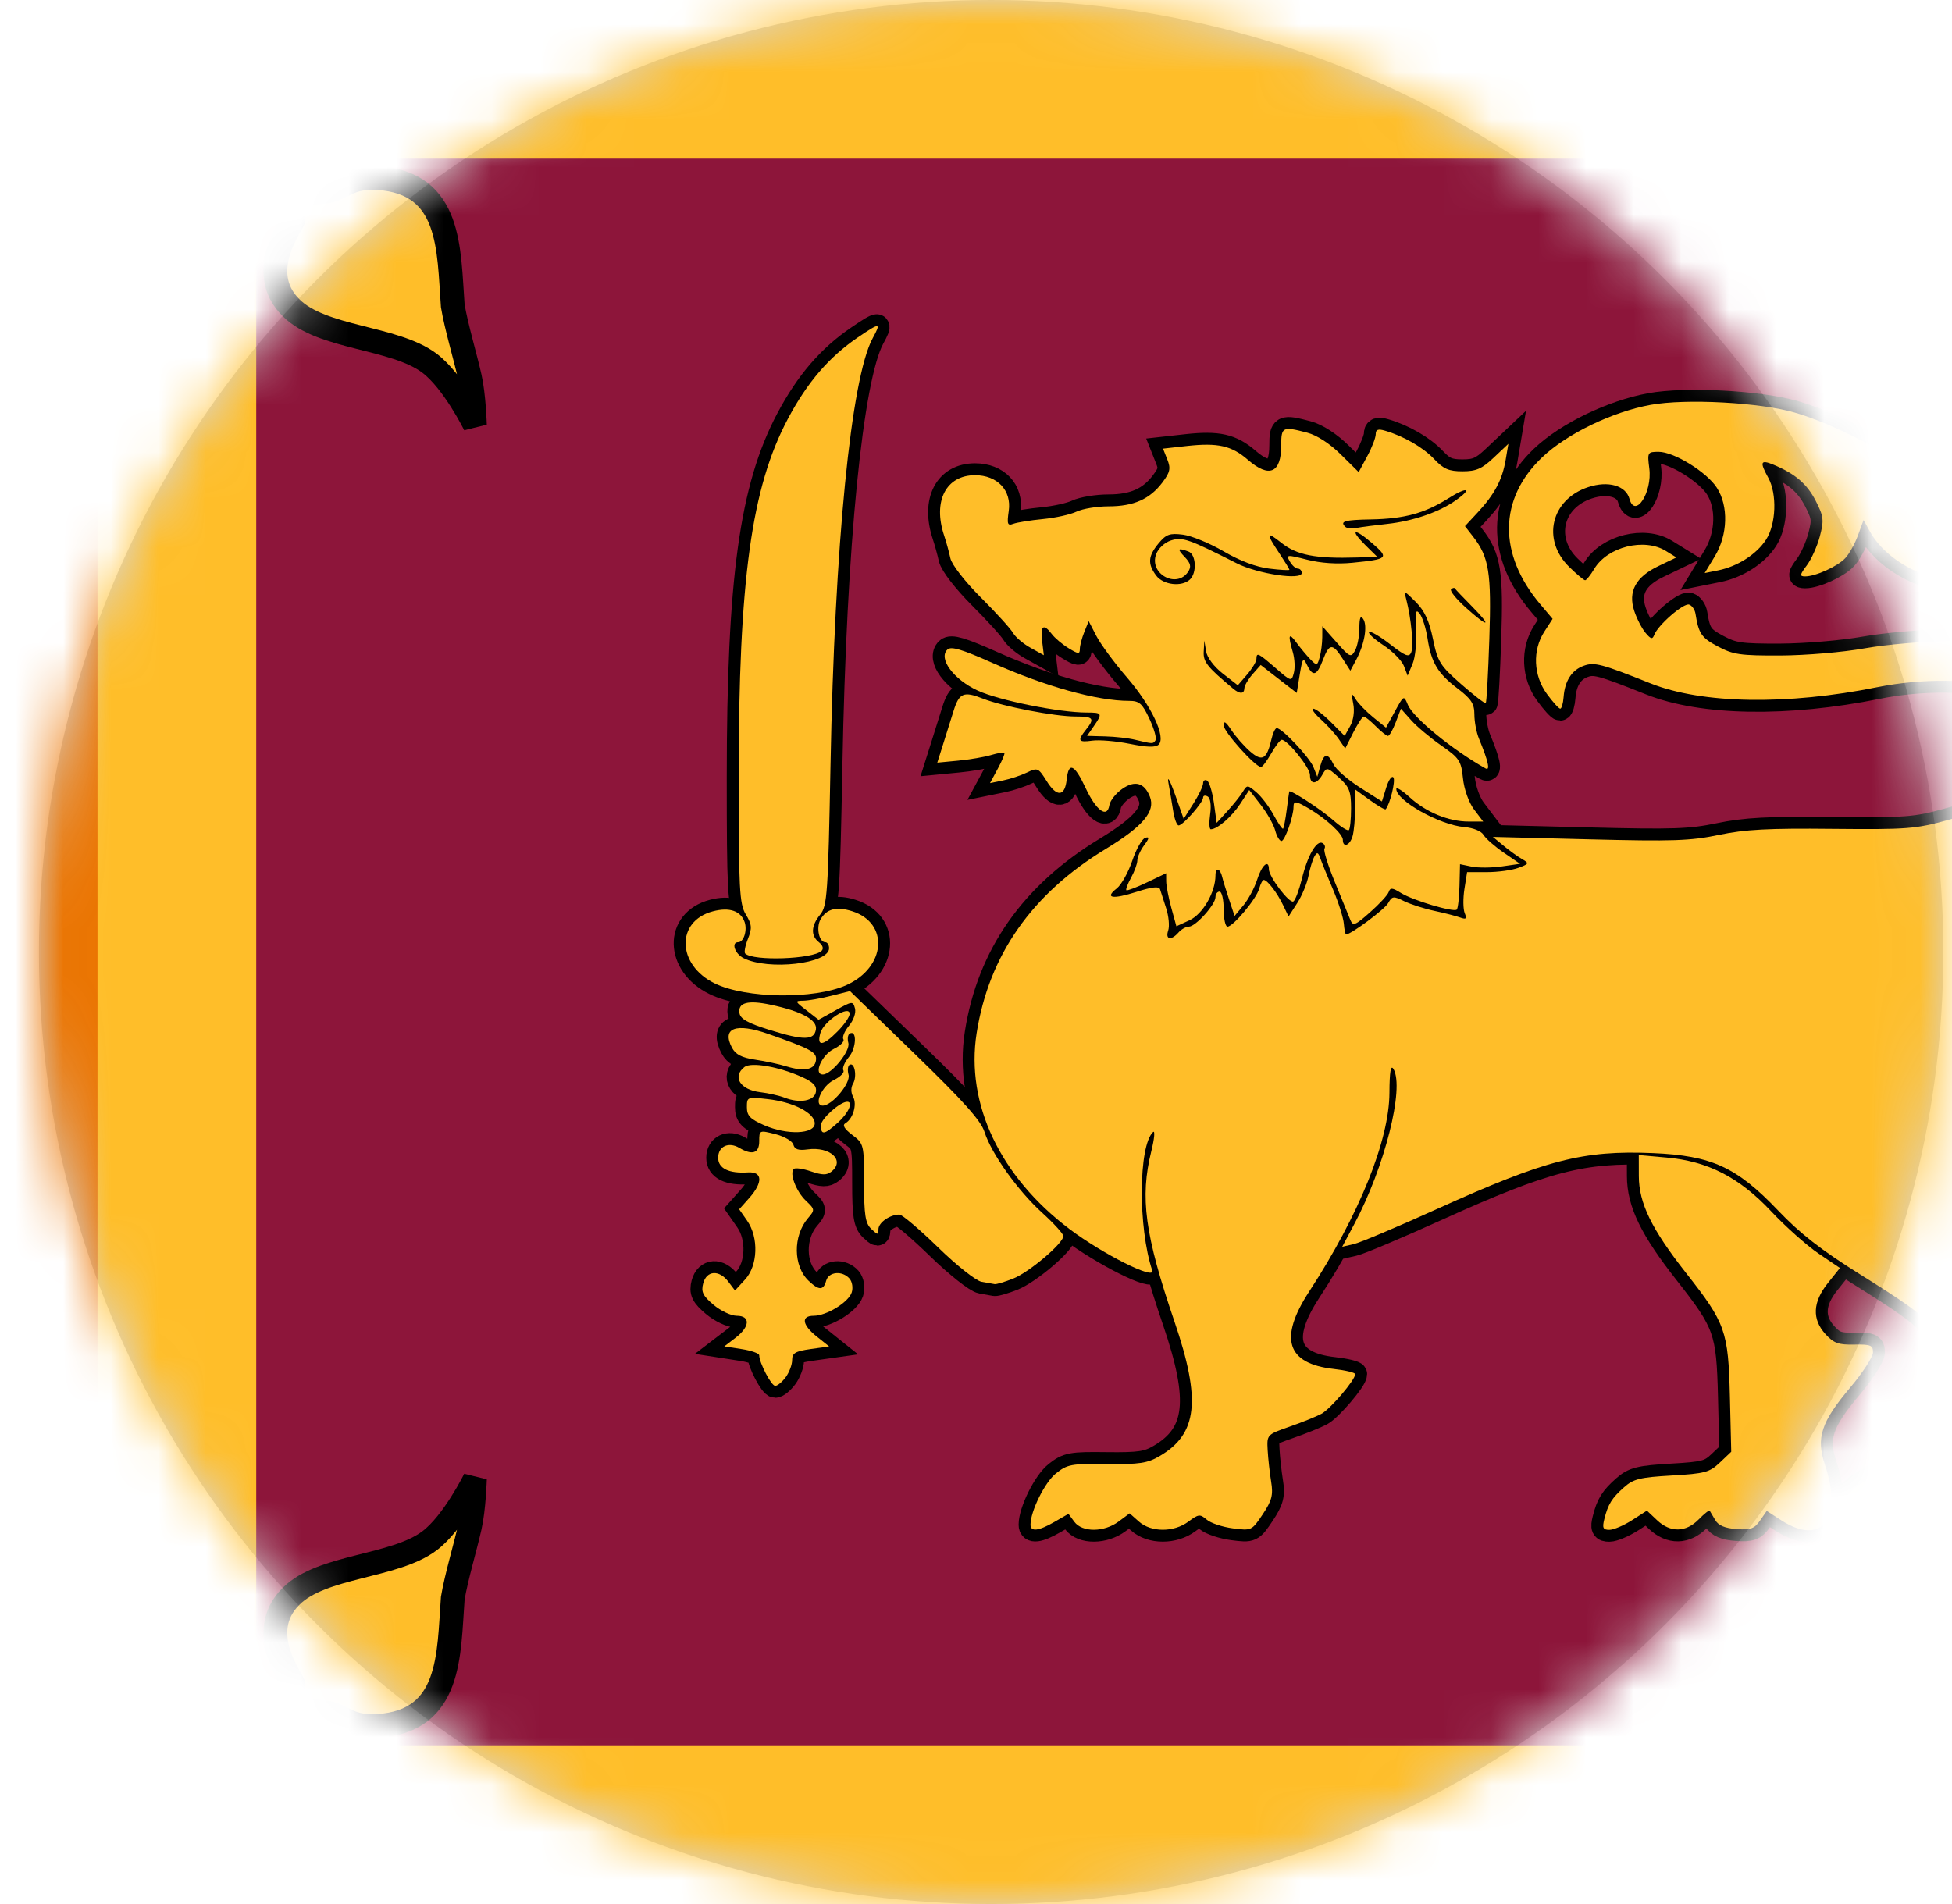 <?xml version="1.0" encoding="UTF-8"?>
<svg width="41px" height="40px" viewBox="0 0 41 40" version="1.1" xmlns="http://www.w3.org/2000/svg" xmlns:xlink="http://www.w3.org/1999/xlink">
    <!-- Generator: Sketch 52.6 (67491) - http://www.bohemiancoding.com/sketch -->
    <title>Srilanka</title>
    <desc>Created with Sketch.</desc>
    <defs>
        <circle id="path-1" cx="20" cy="20" r="20"></circle>
    </defs>
    <g id="Flags" stroke="none" stroke-width="1" fill="none" fill-rule="evenodd">
        <g id="Artboard" transform="translate(-464, -34)">
            <g id="Srilanka" transform="translate(464.818, 34)">
                <mask id="mask-2" fill="white">
                    <use xlink:href="#path-1"></use>
                </mask>
                <use id="Mask" fill="#D8D8D8" xlink:href="#path-1"></use>
                <g id="Flag_of_Sri_Lanka" mask="url(#mask-2)">
                    <g transform="translate(-24.103, 0)">
                        <rect id="Rectangle" fill="#FFBE29" x="0" y="0" width="80" height="40"></rect>
                        <rect id="Rectangle" fill="#EB7400" x="3.333" y="3.333" width="22" height="33.333"></rect>
                        <rect id="Rectangle" fill="#8D153A" x="28.667" y="3.333" width="48.333" height="33.333"></rect>
                        <g id="leaf-link" stroke-width="1" fill="none" transform="translate(31.167, 33.667) scale(-1, 1) translate(-31.167, -33.667) translate(29.067, 31.067)">
                            <path d="M0.007,0.004 C0.007,0.004 0.46,0.927 0.961,1.303 C1.702,1.86 3.224,1.819 3.869,2.469 C4.643,3.236 3.809,4.248 3.816,4.336 L3.859,4.871 C3.859,4.871 3.337,4.877 3.117,4.911 C2.787,4.963 2.658,5.231 2.043,5.192 C0.497,5.091 0.56,3.698 0.472,2.508 C0.395,2.055 0.215,1.464 0.113,1.011 C0.025,0.622 0.007,0.004 0.007,0.004 Z" id="leaf" stroke="#000000" stroke-width="0.5" fill="#FFBE29"></path>
                        </g>
                        <g id="leaf-link" stroke-width="1" fill="none" transform="translate(31.167, 6.333) rotate(-180) translate(-31.167, -6.333) translate(29.067, 3.733)">
                            <path d="M0.007,0.004 C0.007,0.004 0.46,0.927 0.961,1.303 C1.702,1.86 3.224,1.819 3.869,2.469 C4.643,3.236 3.809,4.248 3.816,4.336 L3.859,4.871 C3.859,4.871 3.337,4.877 3.117,4.911 C2.787,4.963 2.658,5.231 2.043,5.192 C0.497,5.091 0.56,3.698 0.472,2.508 C0.395,2.055 0.215,1.464 0.113,1.011 C0.025,0.622 0.007,0.004 0.007,0.004 Z" id="leaf" stroke="#000000" stroke-width="0.5" fill="#FFBE29"></path>
                        </g>
                        <g id="lion-link" stroke-width="1" fill="none" transform="translate(37.667, 6.8)">
                            <g id="lion" stroke="#000000" stroke-width="0.5">
                                <path d="M7.769,25.171 L8.06,25.003 L8.184,25.171 C8.35,25.395 8.808,25.392 9.112,25.166 L9.345,24.993 L9.54,25.166 C9.796,25.394 10.274,25.394 10.579,25.167 C10.793,25.007 10.823,25.004 10.964,25.125 C11.048,25.198 11.295,25.28 11.513,25.308 C11.905,25.359 11.911,25.356 12.141,25.012 C12.333,24.724 12.363,24.607 12.317,24.327 C12.287,24.142 12.254,23.844 12.244,23.664 C12.227,23.34 12.229,23.338 12.701,23.173 C12.963,23.082 13.265,22.96 13.373,22.902 C13.562,22.801 14.083,22.189 14.083,22.068 C14.083,22.036 13.879,21.987 13.631,21.959 C12.642,21.848 12.474,21.317 13.117,20.331 C14.166,18.723 14.798,17.156 14.802,16.158 C14.804,15.712 14.83,15.562 14.887,15.659 C15.121,16.056 14.702,17.718 14.066,18.911 L13.81,19.392 L14.054,19.336 C14.189,19.305 14.978,18.972 15.809,18.595 C18.084,17.565 18.865,17.363 20.337,17.425 C21.57,17.477 22.095,17.718 22.966,18.631 C23.427,19.115 23.871,19.461 24.684,19.97 C26.416,21.054 26.488,21.148 26.57,22.423 C26.654,23.714 26.612,23.784 25.635,24 C24.8,24.184 24.277,24.574 24.137,25.114 C24.062,25.403 24.219,25.412 24.64,25.141 L24.949,24.943 L25.086,25.141 C25.266,25.402 25.65,25.403 25.968,25.143 L26.208,24.947 L26.454,25.143 C26.836,25.448 27.344,25.374 27.487,24.993 C27.515,24.92 27.588,24.944 27.737,25.073 C28.016,25.315 28.732,25.419 28.809,25.229 C28.838,25.156 28.782,24.976 28.684,24.83 C28.268,24.206 28.138,23.908 28.133,23.568 C28.125,23.096 28.266,22.868 28.803,22.484 C29.456,22.017 29.658,21.415 29.161,21.415 C28.855,21.415 28.546,21.144 28.349,20.703 C27.948,19.805 28.027,18.799 28.628,17.125 C29.239,15.425 29.306,15.112 29.309,13.975 C29.311,13.056 29.288,12.897 29.078,12.393 C28.951,12.085 28.691,11.626 28.502,11.373 L28.158,10.914 L28.6,10.548 C29.948,9.43 29.673,7.601 28.049,6.896 C27.552,6.681 27.428,6.662 26.557,6.668 C26.035,6.671 25.239,6.74 24.787,6.82 C24.328,6.903 23.549,6.968 23.015,6.971 C22.167,6.974 22.023,6.953 21.696,6.779 C21.355,6.598 21.297,6.512 21.23,6.092 C21.216,6.006 21.156,5.92 21.096,5.901 C20.98,5.864 20.444,6.329 20.365,6.535 C20.326,6.637 20.294,6.63 20.18,6.494 C20.104,6.404 19.998,6.198 19.944,6.035 C19.809,5.626 19.975,5.319 20.456,5.09 L20.829,4.911 L20.609,4.775 C20.155,4.493 19.383,4.686 19.104,5.15 C19.025,5.282 18.939,5.39 18.912,5.39 C18.886,5.39 18.736,5.265 18.579,5.111 C17.993,4.539 18.195,3.691 18.978,3.433 C19.396,3.295 19.766,3.4 19.843,3.679 C19.961,4.104 20.326,3.545 20.26,3.04 C20.217,2.704 20.223,2.692 20.456,2.692 C20.779,2.692 21.467,3.117 21.679,3.447 C21.927,3.831 21.909,4.435 21.637,4.886 L21.423,5.239 L21.702,5.183 C22.112,5.101 22.51,4.847 22.711,4.539 C22.924,4.213 22.947,3.578 22.758,3.235 C22.575,2.903 22.596,2.85 22.867,2.962 C23.326,3.153 23.572,3.364 23.757,3.724 C23.923,4.049 23.932,4.13 23.842,4.468 C23.787,4.677 23.663,4.951 23.568,5.078 C23.419,5.276 23.414,5.309 23.533,5.309 C23.753,5.309 24.213,5.1 24.376,4.926 C24.459,4.838 24.579,4.622 24.644,4.445 L24.761,4.124 L24.896,4.369 C25.087,4.715 25.458,5.027 25.91,5.22 C26.396,5.429 26.598,5.441 26.344,5.246 C26.173,5.114 25.857,4.187 25.952,4.096 C26.009,4.043 26.669,4.551 27.423,5.228 C28.136,5.868 28.584,6.077 29.239,6.077 C30.075,6.077 30.562,5.349 30.186,4.661 C29.967,4.259 29.479,4.203 29.193,4.547 C29.062,4.705 29.026,4.831 29.064,4.997 C29.111,5.2 29.093,5.227 28.908,5.227 C28.665,5.227 28.185,4.916 27.334,4.206 C26.036,3.122 24.459,2.204 23.32,1.869 C22.589,1.654 21.028,1.57 20.285,1.706 C19.481,1.853 18.529,2.313 18.011,2.806 C17.093,3.679 17.079,4.84 17.973,5.898 L18.229,6.201 L18.055,6.47 C17.803,6.862 17.825,7.389 18.109,7.778 C18.234,7.949 18.36,8.089 18.389,8.088 C18.418,8.088 18.45,7.978 18.46,7.844 C18.485,7.504 18.631,7.277 18.882,7.187 C19.107,7.105 19.253,7.144 20.285,7.556 C21.371,7.989 23.157,8.019 25.056,7.635 C25.987,7.447 27.084,7.458 27.567,7.661 C28.453,8.031 28.658,8.996 28.007,9.729 C27.725,10.046 27.454,10.175 26.541,10.425 C25.847,10.616 25.683,10.628 24.105,10.613 C22.757,10.599 22.273,10.625 21.723,10.74 C21.125,10.865 20.758,10.877 19.003,10.833 L16.975,10.782 L17.2,10.968 C17.323,11.071 17.498,11.197 17.588,11.248 C17.741,11.336 17.736,11.348 17.509,11.432 C17.375,11.482 17.078,11.522 16.849,11.522 L16.433,11.522 L16.377,11.876 C16.346,12.071 16.349,12.298 16.382,12.381 C16.432,12.503 16.414,12.521 16.284,12.474 C16.197,12.442 15.953,12.38 15.743,12.335 C15.532,12.29 15.249,12.199 15.113,12.133 C14.885,12.021 14.859,12.024 14.775,12.173 C14.7,12.306 13.995,12.83 13.892,12.83 C13.875,12.83 13.854,12.729 13.844,12.606 C13.834,12.482 13.733,12.16 13.618,11.89 C13.503,11.62 13.383,11.326 13.352,11.236 C13.304,11.101 13.282,11.094 13.225,11.195 C13.187,11.263 13.131,11.447 13.101,11.604 C13.071,11.761 12.965,12.017 12.865,12.172 L12.683,12.454 L12.567,12.213 C12.443,11.954 12.237,11.686 12.162,11.686 C12.137,11.686 12.094,11.769 12.066,11.87 C12.009,12.081 11.52,12.667 11.4,12.667 C11.356,12.667 11.32,12.501 11.32,12.299 C11.32,12.097 11.281,11.931 11.234,11.931 C11.186,11.931 11.148,11.983 11.148,12.047 C11.148,12.203 10.73,12.667 10.589,12.667 C10.528,12.667 10.43,12.722 10.371,12.79 C10.217,12.965 10.09,12.941 10.155,12.747 C10.186,12.657 10.166,12.445 10.111,12.277 C10.057,12.109 9.999,11.931 9.983,11.88 C9.962,11.817 9.812,11.833 9.495,11.935 C8.983,12.099 8.811,12.07 9.075,11.864 C9.171,11.788 9.317,11.527 9.4,11.283 C9.483,11.039 9.605,10.823 9.671,10.802 C9.764,10.773 9.76,10.809 9.65,10.957 C9.571,11.063 9.507,11.206 9.507,11.275 C9.507,11.344 9.448,11.506 9.376,11.637 C9.304,11.767 9.259,11.887 9.276,11.902 C9.292,11.918 9.487,11.844 9.709,11.738 L10.112,11.545 L10.113,11.717 C10.114,11.812 10.163,12.063 10.221,12.275 L10.327,12.659 L10.602,12.533 C10.882,12.404 11.148,11.945 11.148,11.589 C11.148,11.413 11.248,11.44 11.29,11.627 C11.302,11.682 11.365,11.888 11.43,12.085 L11.549,12.443 L11.737,12.217 C11.84,12.092 11.97,11.849 12.025,11.675 C12.12,11.373 12.27,11.243 12.27,11.462 C12.27,11.62 12.701,12.187 12.784,12.138 C12.824,12.114 12.904,11.902 12.962,11.666 C13.081,11.174 13.275,10.84 13.397,10.912 C13.443,10.939 13.461,10.992 13.437,11.029 C13.413,11.066 13.512,11.385 13.658,11.738 C13.803,12.092 13.949,12.447 13.982,12.529 C14.036,12.66 14.084,12.641 14.395,12.365 C14.589,12.194 14.766,12.002 14.787,11.939 C14.819,11.844 14.862,11.847 15.044,11.96 C15.297,12.117 16.151,12.371 16.216,12.309 C16.241,12.285 16.266,12.061 16.273,11.811 L16.284,11.355 L16.529,11.406 C16.664,11.434 16.948,11.432 17.16,11.402 L17.545,11.347 L17.202,11.112 C17.013,10.982 16.822,10.815 16.778,10.739 C16.73,10.659 16.562,10.591 16.372,10.575 C15.858,10.531 14.946,10.02 14.946,9.775 C14.946,9.729 15.072,9.807 15.227,9.949 C15.569,10.262 16.044,10.459 16.46,10.459 L16.771,10.459 L16.578,10.204 C16.468,10.057 16.369,9.778 16.346,9.549 C16.309,9.184 16.27,9.125 15.888,8.86 C15.659,8.701 15.375,8.462 15.258,8.33 L15.043,8.089 L14.934,8.375 C14.874,8.532 14.801,8.661 14.771,8.661 C14.741,8.661 14.626,8.569 14.514,8.456 C14.403,8.344 14.289,8.252 14.262,8.253 C14.235,8.253 14.136,8.405 14.042,8.589 L13.873,8.925 L13.741,8.732 C13.669,8.625 13.499,8.437 13.362,8.313 C13.226,8.19 13.155,8.088 13.203,8.088 C13.252,8.088 13.42,8.217 13.577,8.375 L13.862,8.661 L13.978,8.451 C14.047,8.327 14.073,8.136 14.041,7.981 C13.996,7.756 14.002,7.743 14.089,7.884 C14.144,7.974 14.31,8.146 14.459,8.267 L14.73,8.487 L14.917,8.145 C15.103,7.804 15.104,7.803 15.189,8.007 C15.302,8.279 16.121,8.95 16.818,9.342 C16.925,9.403 16.88,9.195 16.682,8.717 C16.629,8.59 16.586,8.362 16.586,8.21 C16.586,7.984 16.521,7.883 16.232,7.663 C15.815,7.346 15.68,7.12 15.601,6.607 C15.569,6.4 15.496,6.169 15.439,6.095 C15.354,5.984 15.34,6.046 15.362,6.431 C15.378,6.691 15.344,7.013 15.287,7.148 L15.184,7.394 L15.105,7.189 C15.061,7.077 14.867,6.881 14.675,6.755 C14.482,6.628 14.346,6.503 14.374,6.477 C14.401,6.451 14.6,6.567 14.815,6.734 C15.142,6.988 15.214,7.015 15.26,6.903 C15.313,6.772 15.26,6.199 15.157,5.799 C15.105,5.6 15.11,5.601 15.356,5.847 C15.538,6.029 15.639,6.246 15.716,6.624 C15.815,7.104 15.865,7.184 16.31,7.574 C16.576,7.808 16.808,7.987 16.825,7.971 C16.842,7.955 16.876,7.349 16.9,6.624 C16.947,5.235 16.894,4.904 16.56,4.475 L16.388,4.254 L16.658,3.963 C17.011,3.583 17.172,3.278 17.243,2.862 L17.3,2.524 L16.995,2.812 C16.745,3.049 16.626,3.101 16.336,3.101 C16.05,3.101 15.938,3.053 15.745,2.848 C15.514,2.601 15.103,2.363 14.709,2.248 C14.563,2.205 14.514,2.224 14.514,2.322 C14.514,2.395 14.434,2.603 14.335,2.786 L14.156,3.118 L13.781,2.748 C13.552,2.52 13.279,2.343 13.076,2.29 C12.557,2.154 12.529,2.167 12.529,2.554 C12.529,3.14 12.278,3.249 11.828,2.859 C11.485,2.562 11.2,2.498 10.549,2.569 L10.046,2.625 L10.136,2.852 C10.212,3.041 10.195,3.121 10.033,3.336 C9.77,3.686 9.429,3.837 8.903,3.837 C8.661,3.837 8.358,3.887 8.23,3.948 C8.101,4.01 7.783,4.08 7.522,4.105 C7.261,4.13 6.982,4.175 6.903,4.204 C6.779,4.251 6.766,4.213 6.806,3.931 C6.867,3.501 6.566,3.183 6.097,3.183 C5.489,3.183 5.209,3.727 5.447,4.445 C5.493,4.583 5.553,4.8 5.58,4.928 C5.609,5.061 5.882,5.414 6.218,5.75 C6.541,6.073 6.847,6.41 6.897,6.498 C6.947,6.586 7.113,6.727 7.266,6.811 L7.543,6.965 L7.507,6.668 C7.466,6.342 7.537,6.291 7.711,6.521 C7.773,6.604 7.931,6.737 8.061,6.817 C8.267,6.943 8.299,6.946 8.299,6.836 C8.299,6.766 8.341,6.606 8.392,6.479 L8.485,6.249 L8.647,6.562 C8.736,6.734 9.025,7.126 9.289,7.432 C9.802,8.026 10.115,8.69 9.954,8.843 C9.888,8.905 9.711,8.9 9.345,8.826 C9.06,8.769 8.709,8.739 8.563,8.759 C8.266,8.801 8.243,8.762 8.425,8.533 C8.618,8.292 8.588,8.252 8.209,8.252 C7.77,8.252 6.682,8.042 6.264,7.877 C5.858,7.716 5.764,7.756 5.645,8.141 C5.591,8.315 5.492,8.629 5.426,8.839 L5.305,9.222 L5.744,9.18 C5.986,9.157 6.297,9.104 6.435,9.062 C6.573,9.021 6.699,8.999 6.714,9.013 C6.73,9.028 6.668,9.178 6.577,9.346 L6.412,9.652 L6.686,9.596 C6.837,9.566 7.064,9.49 7.19,9.429 C7.41,9.323 7.428,9.331 7.602,9.609 C7.815,9.952 7.986,9.938 8.023,9.574 C8.063,9.199 8.186,9.254 8.419,9.752 C8.642,10.23 8.874,10.399 8.919,10.116 C8.934,10.022 9.054,9.868 9.187,9.775 C9.454,9.587 9.656,9.643 9.771,9.939 C9.891,10.245 9.624,10.561 8.848,11.032 C7.293,11.974 6.389,13.264 6.131,14.907 C5.898,16.389 6.625,17.921 8.083,19.021 C8.781,19.547 9.89,20.103 9.82,19.891 C9.52,18.991 9.53,17.273 9.836,16.983 C9.882,16.939 9.866,17.119 9.801,17.381 C9.558,18.359 9.664,19.139 10.287,20.965 C10.85,22.618 10.772,23.324 9.975,23.79 C9.719,23.94 9.554,23.965 8.865,23.957 C8.118,23.947 8.037,23.963 7.797,24.154 C7.564,24.339 7.263,24.947 7.263,25.231 C7.263,25.385 7.433,25.365 7.769,25.171 L7.769,25.171 Z" id="Path" fill="#FFBE29"></path>
                                <path d="M19.897,25.137 L20.21,24.936 L20.423,25.137 C20.701,25.401 21.028,25.395 21.296,25.122 C21.413,25.002 21.518,24.919 21.529,24.938 C21.54,24.956 21.593,25.044 21.645,25.134 C21.711,25.248 21.847,25.305 22.093,25.323 C22.389,25.344 22.469,25.315 22.586,25.145 L22.727,24.942 L23.035,25.141 C23.88,25.683 24.33,25.114 23.952,23.98 C23.76,23.403 23.866,23.079 24.484,22.345 C24.745,22.036 24.959,21.705 24.959,21.611 C24.959,21.461 24.911,21.441 24.564,21.447 C24.232,21.454 24.134,21.418 23.959,21.226 C23.675,20.913 23.692,20.554 24.01,20.156 L24.264,19.838 L23.813,19.533 C23.565,19.364 23.118,18.966 22.82,18.648 C22.15,17.934 21.491,17.595 20.622,17.518 L20.039,17.466 L20.04,17.907 C20.041,18.475 20.307,19.021 21.035,19.947 C21.862,20.999 21.919,21.161 21.953,22.536 L21.981,23.699 L21.742,23.926 C21.526,24.131 21.428,24.158 20.73,24.198 C20.066,24.236 19.927,24.27 19.732,24.443 C19.473,24.672 19.395,24.797 19.315,25.114 C19.269,25.299 19.288,25.339 19.421,25.339 C19.51,25.339 19.724,25.248 19.897,25.137 L19.897,25.137 Z" id="Path" fill="#FFBE29"></path>
                                <path d="M2.121,22.132 C2.195,22.032 2.256,21.871 2.256,21.773 C2.256,21.626 2.321,21.587 2.644,21.541 L3.033,21.486 L2.774,21.279 C2.466,21.034 2.437,20.842 2.709,20.842 C2.979,20.842 3.437,20.561 3.507,20.353 C3.539,20.257 3.519,20.128 3.461,20.061 C3.309,19.888 3.024,19.915 2.971,20.106 C2.914,20.312 2.819,20.313 2.603,20.108 C2.278,19.801 2.271,19.164 2.588,18.793 C2.738,18.618 2.736,18.607 2.546,18.426 C2.341,18.232 2.194,17.848 2.291,17.757 C2.321,17.728 2.483,17.751 2.651,17.808 C2.888,17.889 2.982,17.891 3.08,17.814 C3.377,17.58 3.055,17.281 2.58,17.347 C2.388,17.373 2.309,17.347 2.282,17.247 C2.261,17.172 2.093,17.074 1.905,17.026 C1.567,16.941 1.565,16.942 1.565,17.174 C1.565,17.429 1.42,17.477 1.144,17.313 C0.919,17.181 0.702,17.284 0.702,17.523 C0.702,17.746 0.926,17.856 1.328,17.83 C1.636,17.81 1.647,18.039 1.355,18.368 L1.144,18.605 L1.311,18.845 C1.558,19.199 1.537,19.789 1.267,20.081 L1.056,20.311 L0.917,20.127 C0.724,19.871 0.461,19.888 0.388,20.161 C0.341,20.34 0.38,20.421 0.604,20.611 C0.754,20.738 0.974,20.842 1.092,20.842 C1.384,20.842 1.372,21.071 1.069,21.303 L0.831,21.485 L1.198,21.542 C1.4,21.573 1.565,21.632 1.565,21.673 C1.565,21.829 1.819,22.314 1.901,22.314 C1.948,22.314 2.047,22.232 2.121,22.132 L2.121,22.132 Z" id="Path" fill="#FFBE29"></path>
                                <path d="M6.899,20.061 C7.232,19.93 7.953,19.319 7.953,19.168 C7.953,19.121 7.754,18.902 7.511,18.681 C6.999,18.218 6.442,17.438 6.297,16.981 C6.222,16.743 5.858,16.336 4.834,15.343 L3.471,14.021 L3.078,14.12 C2.862,14.175 2.598,14.221 2.492,14.223 C2.309,14.225 2.312,14.236 2.556,14.424 L2.812,14.623 L3.172,14.423 C3.521,14.229 3.533,14.228 3.576,14.384 C3.601,14.475 3.547,14.633 3.45,14.749 C3.357,14.862 3.304,14.989 3.332,15.033 C3.36,15.076 3.271,15.167 3.133,15.235 C2.877,15.36 2.699,15.773 2.901,15.773 C3.083,15.773 3.483,15.278 3.437,15.111 C3.414,15.026 3.425,14.938 3.463,14.915 C3.619,14.824 3.609,15.212 3.45,15.403 C3.357,15.516 3.304,15.643 3.332,15.687 C3.36,15.73 3.271,15.821 3.133,15.889 C2.878,16.014 2.699,16.427 2.899,16.427 C3.095,16.427 3.489,15.955 3.441,15.778 C3.415,15.685 3.425,15.592 3.463,15.57 C3.568,15.508 3.624,15.814 3.536,15.965 C3.488,16.045 3.489,16.155 3.537,16.242 C3.624,16.4 3.536,16.703 3.375,16.797 C3.306,16.837 3.352,16.916 3.52,17.043 C3.762,17.226 3.767,17.245 3.767,18.051 C3.767,18.726 3.794,18.9 3.918,19.017 C4.057,19.149 4.069,19.149 4.069,19.023 C4.069,18.885 4.311,18.716 4.509,18.716 C4.567,18.716 4.932,19.026 5.32,19.404 C5.71,19.784 6.118,20.108 6.234,20.128 C6.349,20.149 6.473,20.171 6.51,20.177 C6.547,20.183 6.722,20.131 6.899,20.061 L6.899,20.061 Z" id="Path" fill="#FFBE29"></path>
                                <path d="M2.731,16.8 C2.731,16.583 2.282,16.351 1.746,16.291 C1.313,16.242 1.306,16.245 1.306,16.461 C1.306,16.64 1.374,16.71 1.673,16.841 C2.153,17.05 2.731,17.027 2.731,16.8 L2.731,16.8 Z" id="Path" fill="#FFBE29"></path>
                                <path d="M3.222,16.78 C3.441,16.582 3.544,16.346 3.413,16.346 C3.261,16.346 2.86,16.706 2.86,16.842 C2.86,17.054 2.934,17.041 3.222,16.78 L3.222,16.78 Z" id="Path" fill="#FFBE29"></path>
                                <path d="M2.756,16.137 C2.775,16.015 2.699,15.933 2.471,15.83 C1.981,15.609 1.395,15.506 1.253,15.617 C0.993,15.822 1.167,16.096 1.587,16.145 C1.756,16.165 1.986,16.217 2.097,16.26 C2.42,16.386 2.727,16.328 2.756,16.137 Z" id="Path" fill="#FFBE29"></path>
                                <path d="M2.756,15.481 C2.782,15.306 2.671,15.243 1.757,14.922 C1.076,14.682 0.774,14.795 0.992,15.209 C1.068,15.353 1.195,15.419 1.481,15.462 C1.693,15.493 1.984,15.556 2.126,15.6 C2.507,15.718 2.726,15.676 2.756,15.481 L2.756,15.481 Z" id="Path" fill="#FFBE29"></path>
                                <path d="M3.213,14.865 C3.351,14.726 3.464,14.561 3.464,14.499 C3.464,14.299 2.92,14.653 2.85,14.899 C2.767,15.193 2.902,15.181 3.213,14.865 L3.213,14.865 Z" id="Path" fill="#FFBE29"></path>
                                <path d="M2.756,14.824 C2.786,14.625 2.455,14.445 1.803,14.307 C1.325,14.205 1.114,14.263 1.15,14.485 C1.169,14.606 1.329,14.695 1.78,14.836 C2.503,15.061 2.721,15.059 2.756,14.824 L2.756,14.824 Z" id="Path" fill="#FFBE29"></path>
                                <path d="M3.393,13.897 C4.228,13.525 4.301,12.588 3.513,12.342 C3.186,12.239 2.978,12.294 2.852,12.516 C2.757,12.685 2.821,12.994 2.952,12.994 C2.996,12.994 3.032,13.051 3.032,13.121 C3.032,13.446 1.757,13.593 1.235,13.328 C1.051,13.235 0.971,12.994 1.124,12.994 C1.238,12.994 1.317,12.748 1.259,12.573 C1.179,12.336 0.94,12.254 0.593,12.345 C-0.19,12.549 -0.168,13.469 0.629,13.859 C1.283,14.179 2.715,14.199 3.393,13.897 L3.393,13.897 Z" id="Path" fill="#FFBE29"></path>
                                <path d="M2.874,13.176 C2.922,13.13 2.901,13.06 2.82,12.996 C2.643,12.857 2.652,12.649 2.847,12.412 C2.993,12.233 3.011,11.966 3.062,9.273 C3.148,4.633 3.494,1.142 3.948,0.305 C4.13,-0.029 4.104,-0.03 3.636,0.288 C3.033,0.698 2.574,1.232 2.168,1.997 C1.4,3.44 1.133,5.382 1.133,9.528 C1.133,11.881 1.149,12.189 1.283,12.411 C1.411,12.621 1.417,12.698 1.328,12.923 C1.27,13.068 1.244,13.207 1.27,13.232 C1.441,13.394 2.69,13.351 2.874,13.176 L2.874,13.176 Z" id="Path" fill="#FFBE29"></path>
                                <path d="M9.889,8.751 C9.915,8.711 9.858,8.508 9.761,8.301 C9.61,7.978 9.549,7.924 9.334,7.924 C8.661,7.924 7.578,7.623 6.462,7.126 C5.818,6.839 5.595,6.773 5.518,6.846 C5.32,7.032 5.648,7.476 6.156,7.709 C6.606,7.915 7.865,8.169 8.439,8.169 C8.772,8.169 8.78,8.185 8.59,8.459 L8.451,8.66 L8.828,8.67 C9.035,8.675 9.321,8.707 9.464,8.742 C9.834,8.831 9.837,8.831 9.889,8.751 L9.889,8.751 Z" id="Path" fill="#FFBE29"></path>
                                <path d="M13.823,10.842 C13.823,10.722 13.471,10.397 13.114,10.188 C12.834,10.023 12.788,10.018 12.787,10.152 C12.786,10.356 12.605,10.868 12.534,10.868 C12.494,10.868 12.434,10.768 12.402,10.645 C12.369,10.523 12.234,10.282 12.1,10.11 L11.857,9.797 L11.668,10.087 C11.491,10.358 11.185,10.622 11.05,10.622 C11.017,10.622 11.011,10.48 11.036,10.306 C11.063,10.117 11.042,9.967 10.984,9.933 C10.931,9.902 10.888,9.913 10.888,9.957 C10.888,10.059 10.464,10.541 10.374,10.541 C10.337,10.541 10.285,10.403 10.259,10.234 C10.232,10.065 10.188,9.799 10.159,9.641 C10.131,9.484 10.191,9.591 10.294,9.878 L10.48,10.402 L10.683,10.083 C10.796,9.907 10.887,9.716 10.888,9.657 C10.888,9.598 10.926,9.572 10.972,9.599 C11.018,9.626 11.082,9.837 11.115,10.067 L11.173,10.487 L11.398,10.241 C11.521,10.106 11.666,9.925 11.719,9.839 C11.814,9.685 11.819,9.685 12.009,9.846 C12.115,9.936 12.278,10.151 12.371,10.324 C12.464,10.497 12.553,10.625 12.568,10.61 C12.583,10.594 12.618,10.416 12.644,10.214 C12.671,10.011 12.694,9.838 12.697,9.829 C12.71,9.779 13.372,10.209 13.617,10.427 C13.775,10.568 13.925,10.663 13.95,10.639 C13.975,10.615 13.996,10.408 13.996,10.179 C13.996,9.825 13.958,9.73 13.742,9.536 C13.492,9.313 13.485,9.312 13.393,9.475 C13.274,9.686 13.133,9.69 13.133,9.481 C13.133,9.328 12.662,8.742 12.539,8.742 C12.507,8.742 12.408,8.871 12.319,9.028 C12.229,9.185 12.133,9.314 12.105,9.314 C11.984,9.313 11.32,8.573 11.32,8.439 C11.32,8.333 11.365,8.36 11.481,8.537 C11.57,8.672 11.747,8.874 11.874,8.985 C12.132,9.21 12.226,9.155 12.326,8.721 C12.354,8.598 12.403,8.497 12.435,8.497 C12.546,8.497 13.124,9.111 13.205,9.314 L13.287,9.519 L13.349,9.294 C13.424,9.019 13.508,9.009 13.628,9.259 C13.679,9.364 13.928,9.582 14.182,9.744 L14.644,10.037 L14.736,9.742 C14.787,9.58 14.855,9.486 14.886,9.535 C14.933,9.607 14.813,10.096 14.723,10.201 C14.709,10.217 14.559,10.13 14.39,10.008 L14.082,9.785 L14.081,10.183 C14.08,10.402 14.057,10.664 14.028,10.765 C13.972,10.963 13.823,11.019 13.823,10.842 L13.823,10.842 Z" id="Path" fill="#000000"></path>
                                <path d="M11.521,7.669 C10.973,7.21 10.889,7.106 10.901,6.889 L10.914,6.657 L10.95,6.881 C10.971,7.011 11.117,7.206 11.301,7.35 L11.617,7.596 L11.811,7.372 C11.917,7.249 12.006,7.102 12.008,7.046 C12.012,6.899 12.038,6.912 12.41,7.234 C12.74,7.52 12.745,7.522 12.794,7.336 C12.822,7.233 12.812,7.038 12.773,6.903 C12.665,6.533 12.686,6.477 12.849,6.701 C12.931,6.812 13.062,6.969 13.14,7.05 C13.277,7.191 13.286,7.189 13.336,7.009 C13.366,6.906 13.39,6.716 13.391,6.588 L13.392,6.356 L13.69,6.693 C13.968,7.008 13.993,7.02 14.078,6.87 C14.128,6.781 14.17,6.569 14.17,6.397 C14.171,6.175 14.195,6.12 14.251,6.204 C14.345,6.345 14.28,6.729 14.106,7.056 L13.981,7.29 L13.817,7.035 C13.608,6.709 13.538,6.714 13.404,7.066 C13.277,7.399 13.194,7.424 13.07,7.168 C12.99,7.003 12.975,7.023 12.918,7.371 L12.855,7.757 L12.476,7.464 L12.098,7.17 L11.928,7.363 C11.834,7.47 11.756,7.603 11.755,7.659 C11.751,7.781 11.66,7.785 11.521,7.669 L11.521,7.669 Z" id="Path" fill="#000000"></path>
                                <path d="M16.403,5.962 C16.203,5.782 16.065,5.61 16.097,5.58 C16.128,5.551 16.164,5.542 16.176,5.561 C16.188,5.581 16.351,5.753 16.539,5.943 C16.971,6.381 16.882,6.394 16.403,5.962 L16.403,5.962 Z" id="Path" fill="#000000"></path>
                                <path d="M9.901,5.29 C9.719,5.044 9.732,4.882 9.953,4.615 C10.113,4.423 10.186,4.397 10.465,4.432 C10.644,4.455 11.029,4.613 11.321,4.784 C11.658,4.981 12.006,5.113 12.276,5.145 C12.51,5.174 12.701,5.185 12.701,5.169 C12.701,5.154 12.604,4.996 12.486,4.818 C12.204,4.395 12.213,4.349 12.531,4.603 C12.858,4.863 13.248,4.939 14.12,4.912 L14.547,4.899 L14.299,4.655 C13.954,4.313 14.06,4.283 14.442,4.614 C14.8,4.925 14.778,4.947 14.024,5.022 C13.703,5.054 13.359,5.031 13.073,4.958 C12.644,4.849 12.628,4.851 12.709,4.994 C12.756,5.077 12.831,5.145 12.877,5.145 C12.923,5.145 12.96,5.187 12.96,5.238 C12.96,5.396 12.035,5.257 11.593,5.033 C10.583,4.522 10.456,4.477 10.215,4.553 C10.082,4.595 9.948,4.719 9.902,4.842 C9.748,5.255 10.333,5.575 10.574,5.211 C10.644,5.105 10.627,5.033 10.505,4.904 C10.336,4.728 10.352,4.703 10.579,4.786 C10.741,4.844 10.762,5.231 10.612,5.374 C10.44,5.536 10.049,5.49 9.901,5.29 L9.901,5.29 Z" id="Path" fill="#000000"></path>
                                <path d="M13.879,4.271 C13.753,4.152 13.852,4.122 14.418,4.112 C15.119,4.099 15.544,3.982 16.046,3.665 C16.449,3.411 16.558,3.461 16.176,3.724 C15.828,3.965 15.284,4.149 14.76,4.206 C14.506,4.233 14.217,4.271 14.117,4.29 C14.017,4.309 13.91,4.3 13.879,4.271 L13.879,4.271 Z" id="Path" fill="#000000"></path>
                            </g>
                        </g>
                        <g id="lion" stroke-width="1" fill="none" transform="translate(37.667, 6.8)">
                            <path d="M7.769,25.171 L8.06,25.003 L8.184,25.171 C8.35,25.395 8.808,25.392 9.112,25.166 L9.345,24.993 L9.54,25.166 C9.796,25.394 10.274,25.394 10.579,25.167 C10.793,25.007 10.823,25.004 10.964,25.125 C11.048,25.198 11.295,25.28 11.513,25.308 C11.905,25.359 11.911,25.356 12.141,25.012 C12.333,24.724 12.363,24.607 12.317,24.327 C12.287,24.142 12.254,23.844 12.244,23.664 C12.227,23.34 12.229,23.338 12.701,23.173 C12.963,23.082 13.265,22.96 13.373,22.902 C13.562,22.801 14.083,22.189 14.083,22.068 C14.083,22.036 13.879,21.987 13.631,21.959 C12.642,21.848 12.474,21.317 13.117,20.331 C14.166,18.723 14.798,17.156 14.802,16.158 C14.804,15.712 14.83,15.562 14.887,15.659 C15.121,16.056 14.702,17.718 14.066,18.911 L13.81,19.392 L14.054,19.336 C14.189,19.305 14.978,18.972 15.809,18.595 C18.084,17.565 18.865,17.363 20.337,17.425 C21.57,17.477 22.095,17.718 22.966,18.631 C23.427,19.115 23.871,19.461 24.684,19.97 C26.416,21.054 26.488,21.148 26.57,22.423 C26.654,23.714 26.612,23.784 25.635,24 C24.8,24.184 24.277,24.574 24.137,25.114 C24.062,25.403 24.219,25.412 24.64,25.141 L24.949,24.943 L25.086,25.141 C25.266,25.402 25.65,25.403 25.968,25.143 L26.208,24.947 L26.454,25.143 C26.836,25.448 27.344,25.374 27.487,24.993 C27.515,24.92 27.588,24.944 27.737,25.073 C28.016,25.315 28.732,25.419 28.809,25.229 C28.838,25.156 28.782,24.976 28.684,24.83 C28.268,24.206 28.138,23.908 28.133,23.568 C28.125,23.096 28.266,22.868 28.803,22.484 C29.456,22.017 29.658,21.415 29.161,21.415 C28.855,21.415 28.546,21.144 28.349,20.703 C27.948,19.805 28.027,18.799 28.628,17.125 C29.239,15.425 29.306,15.112 29.309,13.975 C29.311,13.056 29.288,12.897 29.078,12.393 C28.951,12.085 28.691,11.626 28.502,11.373 L28.158,10.914 L28.6,10.548 C29.948,9.43 29.673,7.601 28.049,6.896 C27.552,6.681 27.428,6.662 26.557,6.668 C26.035,6.671 25.239,6.74 24.787,6.82 C24.328,6.903 23.549,6.968 23.015,6.971 C22.167,6.974 22.023,6.953 21.696,6.779 C21.355,6.598 21.297,6.512 21.23,6.092 C21.216,6.006 21.156,5.92 21.096,5.901 C20.98,5.864 20.444,6.329 20.365,6.535 C20.326,6.637 20.294,6.63 20.18,6.494 C20.104,6.404 19.998,6.198 19.944,6.035 C19.809,5.626 19.975,5.319 20.456,5.09 L20.829,4.911 L20.609,4.775 C20.155,4.493 19.383,4.686 19.104,5.15 C19.025,5.282 18.939,5.39 18.912,5.39 C18.886,5.39 18.736,5.265 18.579,5.111 C17.993,4.539 18.195,3.691 18.978,3.433 C19.396,3.295 19.766,3.4 19.843,3.679 C19.961,4.104 20.326,3.545 20.26,3.04 C20.217,2.704 20.223,2.692 20.456,2.692 C20.779,2.692 21.467,3.117 21.679,3.447 C21.927,3.831 21.909,4.435 21.637,4.886 L21.423,5.239 L21.702,5.183 C22.112,5.101 22.51,4.847 22.711,4.539 C22.924,4.213 22.947,3.578 22.758,3.235 C22.575,2.903 22.596,2.85 22.867,2.962 C23.326,3.153 23.572,3.364 23.757,3.724 C23.923,4.049 23.932,4.13 23.842,4.468 C23.787,4.677 23.663,4.951 23.568,5.078 C23.419,5.276 23.414,5.309 23.533,5.309 C23.753,5.309 24.213,5.1 24.376,4.926 C24.459,4.838 24.579,4.622 24.644,4.445 L24.761,4.124 L24.896,4.369 C25.087,4.715 25.458,5.027 25.91,5.22 C26.396,5.429 26.598,5.441 26.344,5.246 C26.173,5.114 25.857,4.187 25.952,4.096 C26.009,4.043 26.669,4.551 27.423,5.228 C28.136,5.868 28.584,6.077 29.239,6.077 C30.075,6.077 30.562,5.349 30.186,4.661 C29.967,4.259 29.479,4.203 29.193,4.547 C29.062,4.705 29.026,4.831 29.064,4.997 C29.111,5.2 29.093,5.227 28.908,5.227 C28.665,5.227 28.185,4.916 27.334,4.206 C26.036,3.122 24.459,2.204 23.32,1.869 C22.589,1.654 21.028,1.57 20.285,1.706 C19.481,1.853 18.529,2.313 18.011,2.806 C17.093,3.679 17.079,4.84 17.973,5.898 L18.229,6.201 L18.055,6.47 C17.803,6.862 17.825,7.389 18.109,7.778 C18.234,7.949 18.36,8.089 18.389,8.088 C18.418,8.088 18.45,7.978 18.46,7.844 C18.485,7.504 18.631,7.277 18.882,7.187 C19.107,7.105 19.253,7.144 20.285,7.556 C21.371,7.989 23.157,8.019 25.056,7.635 C25.987,7.447 27.084,7.458 27.567,7.661 C28.453,8.031 28.658,8.996 28.007,9.729 C27.725,10.046 27.454,10.175 26.541,10.425 C25.847,10.616 25.683,10.628 24.105,10.613 C22.757,10.599 22.273,10.625 21.723,10.74 C21.125,10.865 20.758,10.877 19.003,10.833 L16.975,10.782 L17.2,10.968 C17.323,11.071 17.498,11.197 17.588,11.248 C17.741,11.336 17.736,11.348 17.509,11.432 C17.375,11.482 17.078,11.522 16.849,11.522 L16.433,11.522 L16.377,11.876 C16.346,12.071 16.349,12.298 16.382,12.381 C16.432,12.503 16.414,12.521 16.284,12.474 C16.197,12.442 15.953,12.38 15.743,12.335 C15.532,12.29 15.249,12.199 15.113,12.133 C14.885,12.021 14.859,12.024 14.775,12.173 C14.7,12.306 13.995,12.83 13.892,12.83 C13.875,12.83 13.854,12.729 13.844,12.606 C13.834,12.482 13.733,12.16 13.618,11.89 C13.503,11.62 13.383,11.326 13.352,11.236 C13.304,11.101 13.282,11.094 13.225,11.195 C13.187,11.263 13.131,11.447 13.101,11.604 C13.071,11.761 12.965,12.017 12.865,12.172 L12.683,12.454 L12.567,12.213 C12.443,11.954 12.237,11.686 12.162,11.686 C12.137,11.686 12.094,11.769 12.066,11.87 C12.009,12.081 11.52,12.667 11.4,12.667 C11.356,12.667 11.32,12.501 11.32,12.299 C11.32,12.097 11.281,11.931 11.234,11.931 C11.186,11.931 11.148,11.983 11.148,12.047 C11.148,12.203 10.73,12.667 10.589,12.667 C10.528,12.667 10.43,12.722 10.371,12.79 C10.217,12.965 10.09,12.941 10.155,12.747 C10.186,12.657 10.166,12.445 10.111,12.277 C10.057,12.109 9.999,11.931 9.983,11.88 C9.962,11.817 9.812,11.833 9.495,11.935 C8.983,12.099 8.811,12.07 9.075,11.864 C9.171,11.788 9.317,11.527 9.4,11.283 C9.483,11.039 9.605,10.823 9.671,10.802 C9.764,10.773 9.76,10.809 9.65,10.957 C9.571,11.063 9.507,11.206 9.507,11.275 C9.507,11.344 9.448,11.506 9.376,11.637 C9.304,11.767 9.259,11.887 9.276,11.902 C9.292,11.918 9.487,11.844 9.709,11.738 L10.112,11.545 L10.113,11.717 C10.114,11.812 10.163,12.063 10.221,12.275 L10.327,12.659 L10.602,12.533 C10.882,12.404 11.148,11.945 11.148,11.589 C11.148,11.413 11.248,11.44 11.29,11.627 C11.302,11.682 11.365,11.888 11.43,12.085 L11.549,12.443 L11.737,12.217 C11.84,12.092 11.97,11.849 12.025,11.675 C12.12,11.373 12.27,11.243 12.27,11.462 C12.27,11.62 12.701,12.187 12.784,12.138 C12.824,12.114 12.904,11.902 12.962,11.666 C13.081,11.174 13.275,10.84 13.397,10.912 C13.443,10.939 13.461,10.992 13.437,11.029 C13.413,11.066 13.512,11.385 13.658,11.738 C13.803,12.092 13.949,12.447 13.982,12.529 C14.036,12.66 14.084,12.641 14.395,12.365 C14.589,12.194 14.766,12.002 14.787,11.939 C14.819,11.844 14.862,11.847 15.044,11.96 C15.297,12.117 16.151,12.371 16.216,12.309 C16.241,12.285 16.266,12.061 16.273,11.811 L16.284,11.355 L16.529,11.406 C16.664,11.434 16.948,11.432 17.16,11.402 L17.545,11.347 L17.202,11.112 C17.013,10.982 16.822,10.815 16.778,10.739 C16.73,10.659 16.562,10.591 16.372,10.575 C15.858,10.531 14.946,10.02 14.946,9.775 C14.946,9.729 15.072,9.807 15.227,9.949 C15.569,10.262 16.044,10.459 16.46,10.459 L16.771,10.459 L16.578,10.204 C16.468,10.057 16.369,9.778 16.346,9.549 C16.309,9.184 16.27,9.125 15.888,8.86 C15.659,8.701 15.375,8.462 15.258,8.33 L15.043,8.089 L14.934,8.375 C14.874,8.532 14.801,8.661 14.771,8.661 C14.741,8.661 14.626,8.569 14.514,8.456 C14.403,8.344 14.289,8.252 14.262,8.253 C14.235,8.253 14.136,8.405 14.042,8.589 L13.873,8.925 L13.741,8.732 C13.669,8.625 13.499,8.437 13.362,8.313 C13.226,8.19 13.155,8.088 13.203,8.088 C13.252,8.088 13.42,8.217 13.577,8.375 L13.862,8.661 L13.978,8.451 C14.047,8.327 14.073,8.136 14.041,7.981 C13.996,7.756 14.002,7.743 14.089,7.884 C14.144,7.974 14.31,8.146 14.459,8.267 L14.73,8.487 L14.917,8.145 C15.103,7.804 15.104,7.803 15.189,8.007 C15.302,8.279 16.121,8.95 16.818,9.342 C16.925,9.403 16.88,9.195 16.682,8.717 C16.629,8.59 16.586,8.362 16.586,8.21 C16.586,7.984 16.521,7.883 16.232,7.663 C15.815,7.346 15.68,7.12 15.601,6.607 C15.569,6.4 15.496,6.169 15.439,6.095 C15.354,5.984 15.34,6.046 15.362,6.431 C15.378,6.691 15.344,7.013 15.287,7.148 L15.184,7.394 L15.105,7.189 C15.061,7.077 14.867,6.881 14.675,6.755 C14.482,6.628 14.346,6.503 14.374,6.477 C14.401,6.451 14.6,6.567 14.815,6.734 C15.142,6.988 15.214,7.015 15.26,6.903 C15.313,6.772 15.26,6.199 15.157,5.799 C15.105,5.6 15.11,5.601 15.356,5.847 C15.538,6.029 15.639,6.246 15.716,6.624 C15.815,7.104 15.865,7.184 16.31,7.574 C16.576,7.808 16.808,7.987 16.825,7.971 C16.842,7.955 16.876,7.349 16.9,6.624 C16.947,5.235 16.894,4.904 16.56,4.475 L16.388,4.254 L16.658,3.963 C17.011,3.583 17.172,3.278 17.243,2.862 L17.3,2.524 L16.995,2.812 C16.745,3.049 16.626,3.101 16.336,3.101 C16.05,3.101 15.938,3.053 15.745,2.848 C15.514,2.601 15.103,2.363 14.709,2.248 C14.563,2.205 14.514,2.224 14.514,2.322 C14.514,2.395 14.434,2.603 14.335,2.786 L14.156,3.118 L13.781,2.748 C13.552,2.52 13.279,2.343 13.076,2.29 C12.557,2.154 12.529,2.167 12.529,2.554 C12.529,3.14 12.278,3.249 11.828,2.859 C11.485,2.562 11.2,2.498 10.549,2.569 L10.046,2.625 L10.136,2.852 C10.212,3.041 10.195,3.121 10.033,3.336 C9.77,3.686 9.429,3.837 8.903,3.837 C8.661,3.837 8.358,3.887 8.23,3.948 C8.101,4.01 7.783,4.08 7.522,4.105 C7.261,4.13 6.982,4.175 6.903,4.204 C6.779,4.251 6.766,4.213 6.806,3.931 C6.867,3.501 6.566,3.183 6.097,3.183 C5.489,3.183 5.209,3.727 5.447,4.445 C5.493,4.583 5.553,4.8 5.58,4.928 C5.609,5.061 5.882,5.414 6.218,5.75 C6.541,6.073 6.847,6.41 6.897,6.498 C6.947,6.586 7.113,6.727 7.266,6.811 L7.543,6.965 L7.507,6.668 C7.466,6.342 7.537,6.291 7.711,6.521 C7.773,6.604 7.931,6.737 8.061,6.817 C8.267,6.943 8.299,6.946 8.299,6.836 C8.299,6.766 8.341,6.606 8.392,6.479 L8.485,6.249 L8.647,6.562 C8.736,6.734 9.025,7.126 9.289,7.432 C9.802,8.026 10.115,8.69 9.954,8.843 C9.888,8.905 9.711,8.9 9.345,8.826 C9.06,8.769 8.709,8.739 8.563,8.759 C8.266,8.801 8.243,8.762 8.425,8.533 C8.618,8.292 8.588,8.252 8.209,8.252 C7.77,8.252 6.682,8.042 6.264,7.877 C5.858,7.716 5.764,7.756 5.645,8.141 C5.591,8.315 5.492,8.629 5.426,8.839 L5.305,9.222 L5.744,9.18 C5.986,9.157 6.297,9.104 6.435,9.062 C6.573,9.021 6.699,8.999 6.714,9.013 C6.73,9.028 6.668,9.178 6.577,9.346 L6.412,9.652 L6.686,9.596 C6.837,9.566 7.064,9.49 7.19,9.429 C7.41,9.323 7.428,9.331 7.602,9.609 C7.815,9.952 7.986,9.938 8.023,9.574 C8.063,9.199 8.186,9.254 8.419,9.752 C8.642,10.23 8.874,10.399 8.919,10.116 C8.934,10.022 9.054,9.868 9.187,9.775 C9.454,9.587 9.656,9.643 9.771,9.939 C9.891,10.245 9.624,10.561 8.848,11.032 C7.293,11.974 6.389,13.264 6.131,14.907 C5.898,16.389 6.625,17.921 8.083,19.021 C8.781,19.547 9.89,20.103 9.82,19.891 C9.52,18.991 9.53,17.273 9.836,16.983 C9.882,16.939 9.866,17.119 9.801,17.381 C9.558,18.359 9.664,19.139 10.287,20.965 C10.85,22.618 10.772,23.324 9.975,23.79 C9.719,23.94 9.554,23.965 8.865,23.957 C8.118,23.947 8.037,23.963 7.797,24.154 C7.564,24.339 7.263,24.947 7.263,25.231 C7.263,25.385 7.433,25.365 7.769,25.171 L7.769,25.171 Z" id="Path" fill="#FFBE29"></path>
                            <path d="M19.897,25.137 L20.21,24.936 L20.423,25.137 C20.701,25.401 21.028,25.395 21.296,25.122 C21.413,25.002 21.518,24.919 21.529,24.938 C21.54,24.956 21.593,25.044 21.645,25.134 C21.711,25.248 21.847,25.305 22.093,25.323 C22.389,25.344 22.469,25.315 22.586,25.145 L22.727,24.942 L23.035,25.141 C23.88,25.683 24.33,25.114 23.952,23.98 C23.76,23.403 23.866,23.079 24.484,22.345 C24.745,22.036 24.959,21.705 24.959,21.611 C24.959,21.461 24.911,21.441 24.564,21.447 C24.232,21.454 24.134,21.418 23.959,21.226 C23.675,20.913 23.692,20.554 24.01,20.156 L24.264,19.838 L23.813,19.533 C23.565,19.364 23.118,18.966 22.82,18.648 C22.15,17.934 21.491,17.595 20.622,17.518 L20.039,17.466 L20.04,17.907 C20.041,18.475 20.307,19.021 21.035,19.947 C21.862,20.999 21.919,21.161 21.953,22.536 L21.981,23.699 L21.742,23.926 C21.526,24.131 21.428,24.158 20.73,24.198 C20.066,24.236 19.927,24.27 19.732,24.443 C19.473,24.672 19.395,24.797 19.315,25.114 C19.269,25.299 19.288,25.339 19.421,25.339 C19.51,25.339 19.724,25.248 19.897,25.137 L19.897,25.137 Z" id="Path" fill="#FFBE29"></path>
                            <path d="M2.121,22.132 C2.195,22.032 2.256,21.871 2.256,21.773 C2.256,21.626 2.321,21.587 2.644,21.541 L3.033,21.486 L2.774,21.279 C2.466,21.034 2.437,20.842 2.709,20.842 C2.979,20.842 3.437,20.561 3.507,20.353 C3.539,20.257 3.519,20.128 3.461,20.061 C3.309,19.888 3.024,19.915 2.971,20.106 C2.914,20.312 2.819,20.313 2.603,20.108 C2.278,19.801 2.271,19.164 2.588,18.793 C2.738,18.618 2.736,18.607 2.546,18.426 C2.341,18.232 2.194,17.848 2.291,17.757 C2.321,17.728 2.483,17.751 2.651,17.808 C2.888,17.889 2.982,17.891 3.08,17.814 C3.377,17.58 3.055,17.281 2.58,17.347 C2.388,17.373 2.309,17.347 2.282,17.247 C2.261,17.172 2.093,17.074 1.905,17.026 C1.567,16.941 1.565,16.942 1.565,17.174 C1.565,17.429 1.42,17.477 1.144,17.313 C0.919,17.181 0.702,17.284 0.702,17.523 C0.702,17.746 0.926,17.856 1.328,17.83 C1.636,17.81 1.647,18.039 1.355,18.368 L1.144,18.605 L1.311,18.845 C1.558,19.199 1.537,19.789 1.267,20.081 L1.056,20.311 L0.917,20.127 C0.724,19.871 0.461,19.888 0.388,20.161 C0.341,20.34 0.38,20.421 0.604,20.611 C0.754,20.738 0.974,20.842 1.092,20.842 C1.384,20.842 1.372,21.071 1.069,21.303 L0.831,21.485 L1.198,21.542 C1.4,21.573 1.565,21.632 1.565,21.673 C1.565,21.829 1.819,22.314 1.901,22.314 C1.948,22.314 2.047,22.232 2.121,22.132 L2.121,22.132 Z" id="Path" fill="#FFBE29"></path>
                            <path d="M6.899,20.061 C7.232,19.93 7.953,19.319 7.953,19.168 C7.953,19.121 7.754,18.902 7.511,18.681 C6.999,18.218 6.442,17.438 6.297,16.981 C6.222,16.743 5.858,16.336 4.834,15.343 L3.471,14.021 L3.078,14.12 C2.862,14.175 2.598,14.221 2.492,14.223 C2.309,14.225 2.312,14.236 2.556,14.424 L2.812,14.623 L3.172,14.423 C3.521,14.229 3.533,14.228 3.576,14.384 C3.601,14.475 3.547,14.633 3.45,14.749 C3.357,14.862 3.304,14.989 3.332,15.033 C3.36,15.076 3.271,15.167 3.133,15.235 C2.877,15.36 2.699,15.773 2.901,15.773 C3.083,15.773 3.483,15.278 3.437,15.111 C3.414,15.026 3.425,14.938 3.463,14.915 C3.619,14.824 3.609,15.212 3.45,15.403 C3.357,15.516 3.304,15.643 3.332,15.687 C3.36,15.73 3.271,15.821 3.133,15.889 C2.878,16.014 2.699,16.427 2.899,16.427 C3.095,16.427 3.489,15.955 3.441,15.778 C3.415,15.685 3.425,15.592 3.463,15.57 C3.568,15.508 3.624,15.814 3.536,15.965 C3.488,16.045 3.489,16.155 3.537,16.242 C3.624,16.4 3.536,16.703 3.375,16.797 C3.306,16.837 3.352,16.916 3.52,17.043 C3.762,17.226 3.767,17.245 3.767,18.051 C3.767,18.726 3.794,18.9 3.918,19.017 C4.057,19.149 4.069,19.149 4.069,19.023 C4.069,18.885 4.311,18.716 4.509,18.716 C4.567,18.716 4.932,19.026 5.32,19.404 C5.71,19.784 6.118,20.108 6.234,20.128 C6.349,20.149 6.473,20.171 6.51,20.177 C6.547,20.183 6.722,20.131 6.899,20.061 L6.899,20.061 Z" id="Path" fill="#FFBE29"></path>
                            <path d="M2.731,16.8 C2.731,16.583 2.282,16.351 1.746,16.291 C1.313,16.242 1.306,16.245 1.306,16.461 C1.306,16.64 1.374,16.71 1.673,16.841 C2.153,17.05 2.731,17.027 2.731,16.8 L2.731,16.8 Z" id="Path" fill="#FFBE29"></path>
                            <path d="M3.222,16.78 C3.441,16.582 3.544,16.346 3.413,16.346 C3.261,16.346 2.86,16.706 2.86,16.842 C2.86,17.054 2.934,17.041 3.222,16.78 L3.222,16.78 Z" id="Path" fill="#FFBE29"></path>
                            <path d="M2.756,16.137 C2.775,16.015 2.699,15.933 2.471,15.83 C1.981,15.609 1.395,15.506 1.253,15.617 C0.993,15.822 1.167,16.096 1.587,16.145 C1.756,16.165 1.986,16.217 2.097,16.26 C2.42,16.386 2.727,16.328 2.756,16.137 Z" id="Path" fill="#FFBE29"></path>
                            <path d="M2.756,15.481 C2.782,15.306 2.671,15.243 1.757,14.922 C1.076,14.682 0.774,14.795 0.992,15.209 C1.068,15.353 1.195,15.419 1.481,15.462 C1.693,15.493 1.984,15.556 2.126,15.6 C2.507,15.718 2.726,15.676 2.756,15.481 L2.756,15.481 Z" id="Path" fill="#FFBE29"></path>
                            <path d="M3.213,14.865 C3.351,14.726 3.464,14.561 3.464,14.499 C3.464,14.299 2.92,14.653 2.85,14.899 C2.767,15.193 2.902,15.181 3.213,14.865 L3.213,14.865 Z" id="Path" fill="#FFBE29"></path>
                            <path d="M2.756,14.824 C2.786,14.625 2.455,14.445 1.803,14.307 C1.325,14.205 1.114,14.263 1.15,14.485 C1.169,14.606 1.329,14.695 1.78,14.836 C2.503,15.061 2.721,15.059 2.756,14.824 L2.756,14.824 Z" id="Path" fill="#FFBE29"></path>
                            <path d="M3.393,13.897 C4.228,13.525 4.301,12.588 3.513,12.342 C3.186,12.239 2.978,12.294 2.852,12.516 C2.757,12.685 2.821,12.994 2.952,12.994 C2.996,12.994 3.032,13.051 3.032,13.121 C3.032,13.446 1.757,13.593 1.235,13.328 C1.051,13.235 0.971,12.994 1.124,12.994 C1.238,12.994 1.317,12.748 1.259,12.573 C1.179,12.336 0.94,12.254 0.593,12.345 C-0.19,12.549 -0.168,13.469 0.629,13.859 C1.283,14.179 2.715,14.199 3.393,13.897 L3.393,13.897 Z" id="Path" fill="#FFBE29"></path>
                            <path d="M2.874,13.176 C2.922,13.13 2.901,13.06 2.82,12.996 C2.643,12.857 2.652,12.649 2.847,12.412 C2.993,12.233 3.011,11.966 3.062,9.273 C3.148,4.633 3.494,1.142 3.948,0.305 C4.13,-0.029 4.104,-0.03 3.636,0.288 C3.033,0.698 2.574,1.232 2.168,1.997 C1.4,3.44 1.133,5.382 1.133,9.528 C1.133,11.881 1.149,12.189 1.283,12.411 C1.411,12.621 1.417,12.698 1.328,12.923 C1.27,13.068 1.244,13.207 1.27,13.232 C1.441,13.394 2.69,13.351 2.874,13.176 L2.874,13.176 Z" id="Path" fill="#FFBE29"></path>
                            <path d="M9.889,8.751 C9.915,8.711 9.858,8.508 9.761,8.301 C9.61,7.978 9.549,7.924 9.334,7.924 C8.661,7.924 7.578,7.623 6.462,7.126 C5.818,6.839 5.595,6.773 5.518,6.846 C5.32,7.032 5.648,7.476 6.156,7.709 C6.606,7.915 7.865,8.169 8.439,8.169 C8.772,8.169 8.78,8.185 8.59,8.459 L8.451,8.66 L8.828,8.67 C9.035,8.675 9.321,8.707 9.464,8.742 C9.834,8.831 9.837,8.831 9.889,8.751 L9.889,8.751 Z" id="Path" fill="#FFBE29"></path>
                            <path d="M13.823,10.842 C13.823,10.722 13.471,10.397 13.114,10.188 C12.834,10.023 12.788,10.018 12.787,10.152 C12.786,10.356 12.605,10.868 12.534,10.868 C12.494,10.868 12.434,10.768 12.402,10.645 C12.369,10.523 12.234,10.282 12.1,10.11 L11.857,9.797 L11.668,10.087 C11.491,10.358 11.185,10.622 11.05,10.622 C11.017,10.622 11.011,10.48 11.036,10.306 C11.063,10.117 11.042,9.967 10.984,9.933 C10.931,9.902 10.888,9.913 10.888,9.957 C10.888,10.059 10.464,10.541 10.374,10.541 C10.337,10.541 10.285,10.403 10.259,10.234 C10.232,10.065 10.188,9.799 10.159,9.641 C10.131,9.484 10.191,9.591 10.294,9.878 L10.48,10.402 L10.683,10.083 C10.796,9.907 10.887,9.716 10.888,9.657 C10.888,9.598 10.926,9.572 10.972,9.599 C11.018,9.626 11.082,9.837 11.115,10.067 L11.173,10.487 L11.398,10.241 C11.521,10.106 11.666,9.925 11.719,9.839 C11.814,9.685 11.819,9.685 12.009,9.846 C12.115,9.936 12.278,10.151 12.371,10.324 C12.464,10.497 12.553,10.625 12.568,10.61 C12.583,10.594 12.618,10.416 12.644,10.214 C12.671,10.011 12.694,9.838 12.697,9.829 C12.71,9.779 13.372,10.209 13.617,10.427 C13.775,10.568 13.925,10.663 13.95,10.639 C13.975,10.615 13.996,10.408 13.996,10.179 C13.996,9.825 13.958,9.73 13.742,9.536 C13.492,9.313 13.485,9.312 13.393,9.475 C13.274,9.686 13.133,9.69 13.133,9.481 C13.133,9.328 12.662,8.742 12.539,8.742 C12.507,8.742 12.408,8.871 12.319,9.028 C12.229,9.185 12.133,9.314 12.105,9.314 C11.984,9.313 11.32,8.573 11.32,8.439 C11.32,8.333 11.365,8.36 11.481,8.537 C11.57,8.672 11.747,8.874 11.874,8.985 C12.132,9.21 12.226,9.155 12.326,8.721 C12.354,8.598 12.403,8.497 12.435,8.497 C12.546,8.497 13.124,9.111 13.205,9.314 L13.287,9.519 L13.349,9.294 C13.424,9.019 13.508,9.009 13.628,9.259 C13.679,9.364 13.928,9.582 14.182,9.744 L14.644,10.037 L14.736,9.742 C14.787,9.58 14.855,9.486 14.886,9.535 C14.933,9.607 14.813,10.096 14.723,10.201 C14.709,10.217 14.559,10.13 14.39,10.008 L14.082,9.785 L14.081,10.183 C14.08,10.402 14.057,10.664 14.028,10.765 C13.972,10.963 13.823,11.019 13.823,10.842 L13.823,10.842 Z" id="Path" fill="#000000"></path>
                            <path d="M11.521,7.669 C10.973,7.21 10.889,7.106 10.901,6.889 L10.914,6.657 L10.95,6.881 C10.971,7.011 11.117,7.206 11.301,7.35 L11.617,7.596 L11.811,7.372 C11.917,7.249 12.006,7.102 12.008,7.046 C12.012,6.899 12.038,6.912 12.41,7.234 C12.74,7.52 12.745,7.522 12.794,7.336 C12.822,7.233 12.812,7.038 12.773,6.903 C12.665,6.533 12.686,6.477 12.849,6.701 C12.931,6.812 13.062,6.969 13.14,7.05 C13.277,7.191 13.286,7.189 13.336,7.009 C13.366,6.906 13.39,6.716 13.391,6.588 L13.392,6.356 L13.69,6.693 C13.968,7.008 13.993,7.02 14.078,6.87 C14.128,6.781 14.17,6.569 14.17,6.397 C14.171,6.175 14.195,6.12 14.251,6.204 C14.345,6.345 14.28,6.729 14.106,7.056 L13.981,7.29 L13.817,7.035 C13.608,6.709 13.538,6.714 13.404,7.066 C13.277,7.399 13.194,7.424 13.07,7.168 C12.99,7.003 12.975,7.023 12.918,7.371 L12.855,7.757 L12.476,7.464 L12.098,7.17 L11.928,7.363 C11.834,7.47 11.756,7.603 11.755,7.659 C11.751,7.781 11.66,7.785 11.521,7.669 L11.521,7.669 Z" id="Path" fill="#000000"></path>
                            <path d="M16.403,5.962 C16.203,5.782 16.065,5.61 16.097,5.58 C16.128,5.551 16.164,5.542 16.176,5.561 C16.188,5.581 16.351,5.753 16.539,5.943 C16.971,6.381 16.882,6.394 16.403,5.962 L16.403,5.962 Z" id="Path" fill="#000000"></path>
                            <path d="M9.901,5.29 C9.719,5.044 9.732,4.882 9.953,4.615 C10.113,4.423 10.186,4.397 10.465,4.432 C10.644,4.455 11.029,4.613 11.321,4.784 C11.658,4.981 12.006,5.113 12.276,5.145 C12.51,5.174 12.701,5.185 12.701,5.169 C12.701,5.154 12.604,4.996 12.486,4.818 C12.204,4.395 12.213,4.349 12.531,4.603 C12.858,4.863 13.248,4.939 14.12,4.912 L14.547,4.899 L14.299,4.655 C13.954,4.313 14.06,4.283 14.442,4.614 C14.8,4.925 14.778,4.947 14.024,5.022 C13.703,5.054 13.359,5.031 13.073,4.958 C12.644,4.849 12.628,4.851 12.709,4.994 C12.756,5.077 12.831,5.145 12.877,5.145 C12.923,5.145 12.96,5.187 12.96,5.238 C12.96,5.396 12.035,5.257 11.593,5.033 C10.583,4.522 10.456,4.477 10.215,4.553 C10.082,4.595 9.948,4.719 9.902,4.842 C9.748,5.255 10.333,5.575 10.574,5.211 C10.644,5.105 10.627,5.033 10.505,4.904 C10.336,4.728 10.352,4.703 10.579,4.786 C10.741,4.844 10.762,5.231 10.612,5.374 C10.44,5.536 10.049,5.49 9.901,5.29 L9.901,5.29 Z" id="Path" fill="#000000"></path>
                            <path d="M13.879,4.271 C13.753,4.152 13.852,4.122 14.418,4.112 C15.119,4.099 15.544,3.982 16.046,3.665 C16.449,3.411 16.558,3.461 16.176,3.724 C15.828,3.965 15.284,4.149 14.76,4.206 C14.506,4.233 14.217,4.271 14.117,4.29 C14.017,4.309 13.91,4.3 13.879,4.271 L13.879,4.271 Z" id="Path" fill="#000000"></path>
                        </g>
                    </g>
                </g>
            </g>
        </g>
    </g>
</svg>